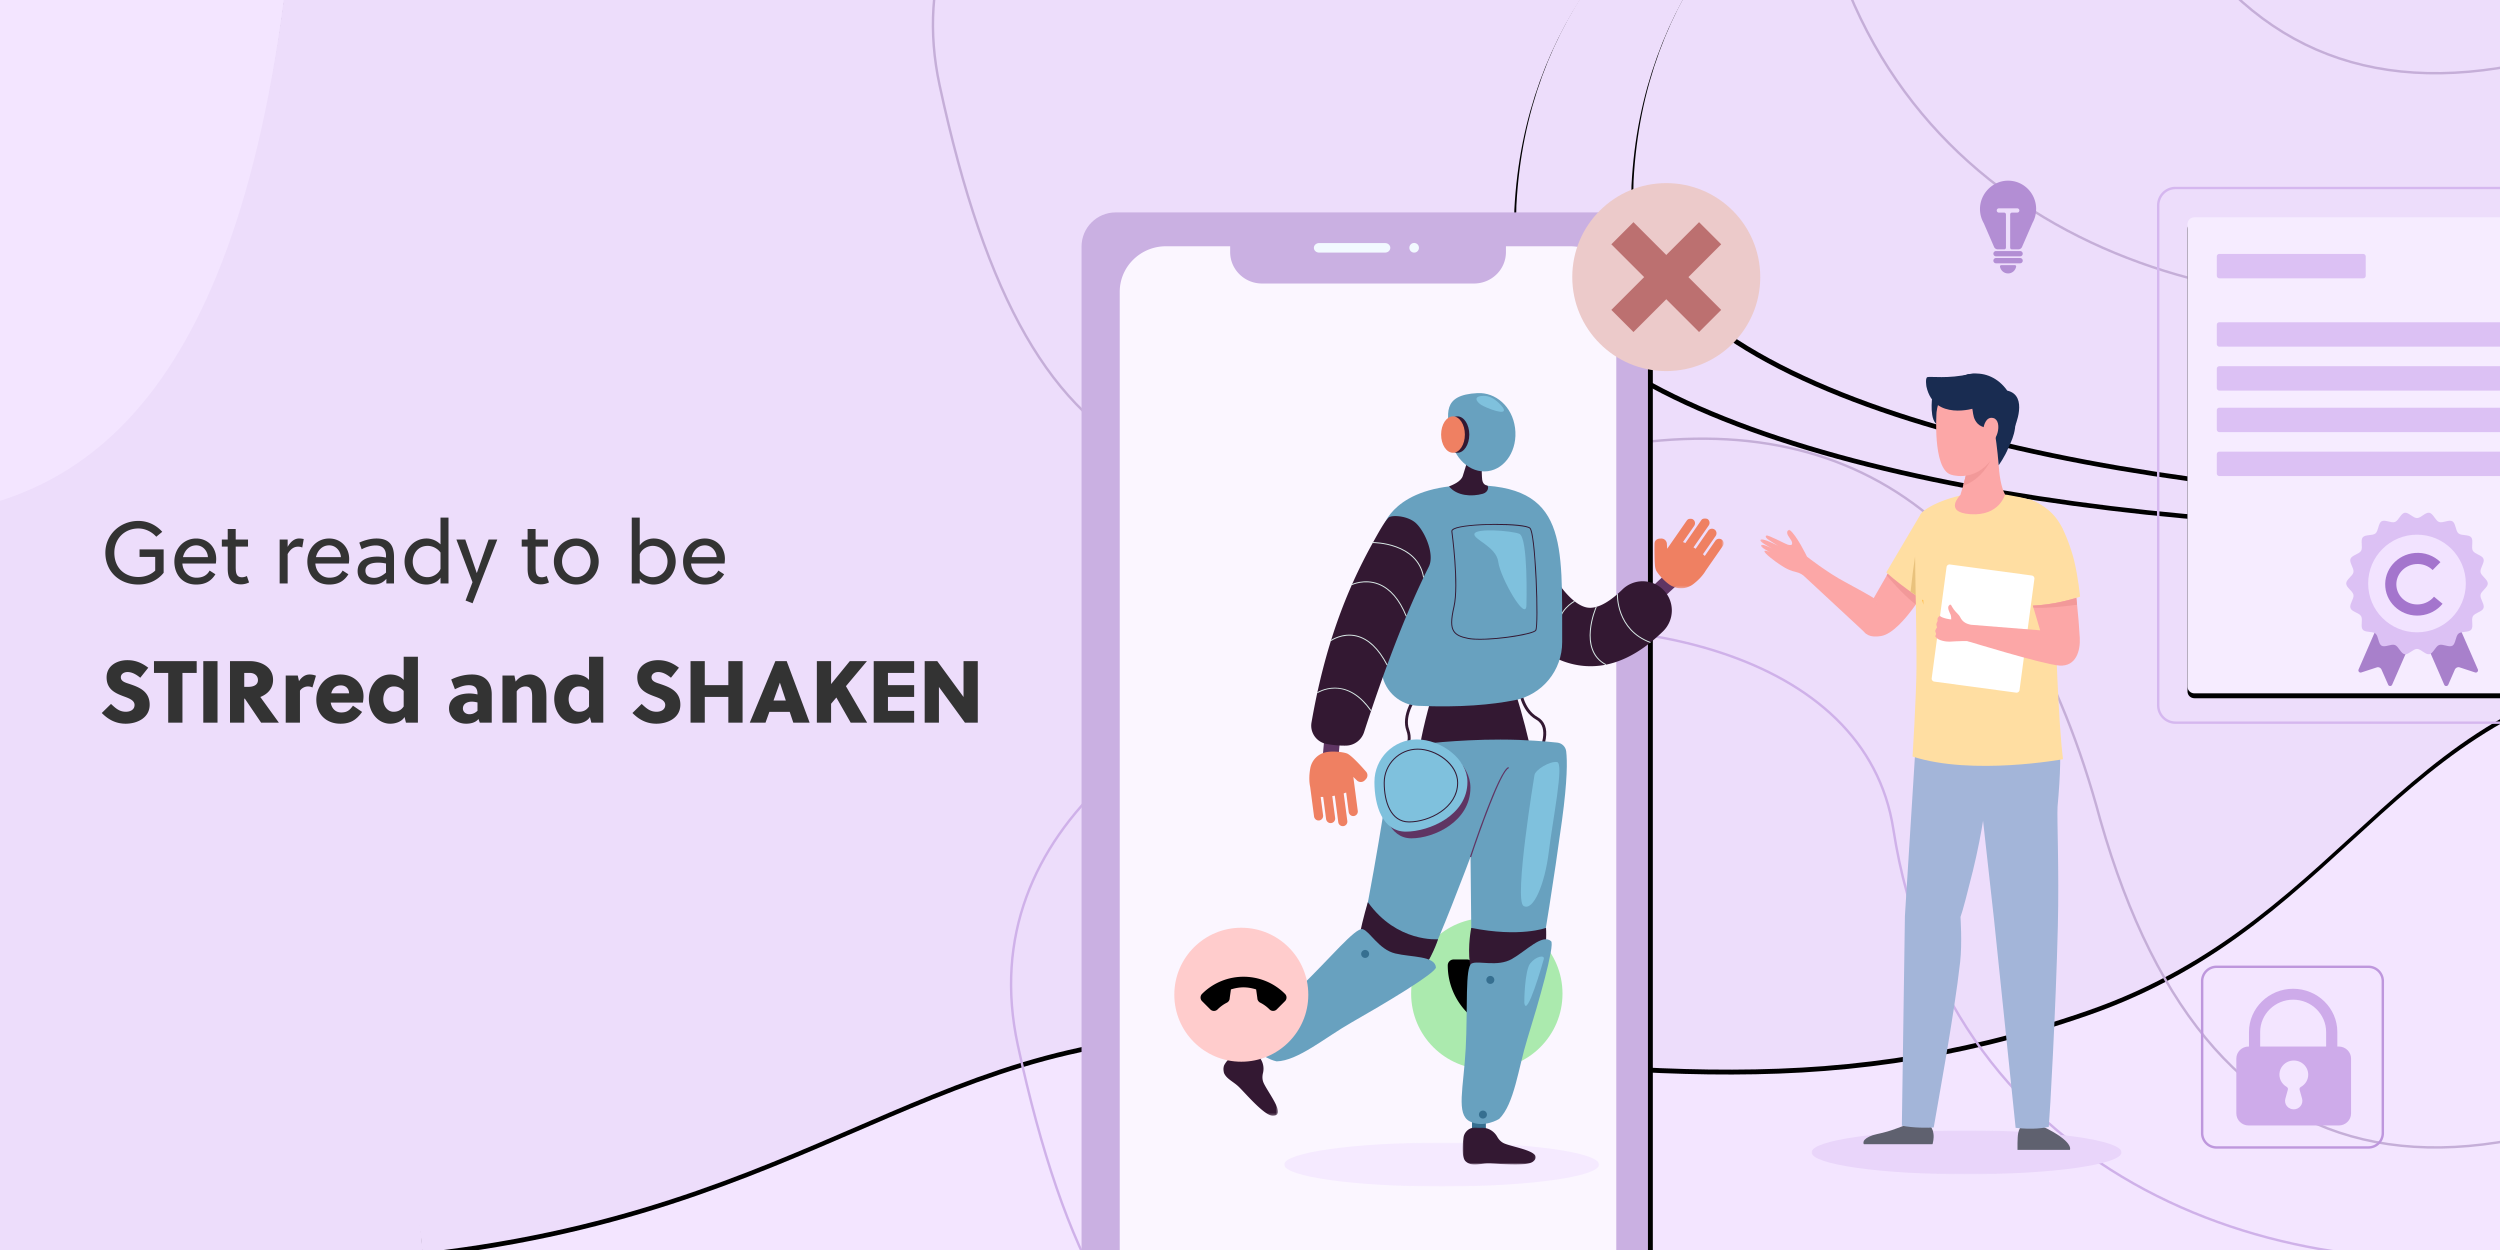 <svg xmlns="http://www.w3.org/2000/svg" xmlns:xlink="http://www.w3.org/1999/xlink" width="1024" height="512" xmlns:v="https://vecta.io/nano"><style><![CDATA[.B{fill:#331832}.C{fill:#000}.D{fill:#fff}.E{fill:#fca7a7}.F{fill:#68a1bf}.G{fill:#edddfb}.H{fill:#5f3563}.I{fill-rule:nonzero}.J{fill:#ef8062}.K{fill:#366f90}.L{fill:#f29999}.M{fill:#ffdea2}.N{fill:#192c51}]]></style><defs><path d="M976.962-36.179c33.922 396.124 272.656 162.939 245.299 298.628s-145.537 270.283-307.488 249.492-207.91-99.578-343.599-87.541-218.604 27.9-329.125-10.399S114.467 279.685-6.996 270.931-147.062 140.713-110.951 86-93.044-42.851-8.786-104.13 943.04-432.303 976.962-36.179z" id="A"/><filter x="-1.6%" y="-2.6%" width="103.3%" height="105.8%" id="B"><feOffset dy="2" in="SourceAlpha"/><feGaussianBlur stdDeviation="7"/><feColorMatrix values="0 0 0 0 0.807   0 0 0 0 0.687   0 0 0 0 0.928  0 0 0 0.584 0"/></filter><path d="M173 514c0 146-589 396-647 253s85-260 162-316 485-83 485 63z" id="C"/><filter x="-3.3%" y="-5.0%" width="106.7%" height="110.9%" id="D"><feOffset dy="2" in="SourceAlpha"/><feGaussianBlur stdDeviation="7"/><feColorMatrix values="0 0 0 0 0.807   0 0 0 0 0.687   0 0 0 0 0.928  0 0 0 0.39 0"/></filter><path d="M1305.96-20.204c0 146-589 396-647 253s85-260 162-316 485-83 485 63z" id="E"/><filter x="-3.3%" y="-5.0%" width="106.7%" height="110.9%" id="F"><feOffset dy="2" in="SourceAlpha"/><feGaussianBlur stdDeviation="7"/><feColorMatrix values="0 0 0 0 0.807   0 0 0 0 0.687   0 0 0 0 0.928  0 0 0 0.25 0"/></filter><path d="M1353.96-30.204c0 146-589 396-647 253s85-260 162-316 485-83 485 63z" id="G"/><path d="M14 0h204c7.732 0 14 6.268 14 14v433c0 7.732-6.268 14-14 14H14c-7.732 0-14-6.268-14-14V14C0 6.268 6.268 0 14 0z" id="H"/><filter x="-17.0%" y="-7.3%" width="135.8%" height="118.0%" id="I"><feMorphology radius="3" operator="dilate" in="SourceAlpha"/><feOffset dx="2" dy="8"/><feGaussianBlur stdDeviation="9.5"/><feColorMatrix values="0 0 0 0 0.737   0 0 0 0 0.762   0 0 0 0 0.77  0 0 0 0.479 0"/></filter><filter x="-47.6%" y="-47.6%" width="195.2%" height="195.2%" id="J"><feOffset dy="5" in="SourceAlpha"/><feGaussianBlur stdDeviation="5"/><feColorMatrix values="0 0 0 0 0.545   0 0 0 0 0.691   0 0 0 0 0.55  0 0 0 0.318 0" result="C"/><feMerge><feMergeNode in="C"/><feMergeNode in="SourceGraphic"/></feMerge></filter><filter id="K"><feColorMatrix in="SourceGraphic" values="0 0 0 0 0.298 0 0 0 0 0.64 0 0 0 0 0.31 0 0 0 1 0"/></filter><path id="L" d="M0 0h129v18H0z"/><path id="M" d="M0 0h28.455v28.689H0z"/><path id="N" d="M0 0h29.938v15.199H0z"/><path id="O" d="M0 0h22.45v27.74H0z"/><filter x="-53.8%" y="-53.8%" width="207.5%" height="207.5%" id="P"><feOffset dy="5" in="SourceAlpha"/><feGaussianBlur stdDeviation="5"/><feColorMatrix values="0 0 0 0 0.727   0 0 0 0 0.542   0 0 0 0 0.542  0 0 0 1 0" result="C"/><feMerge><feMergeNode in="C"/><feMergeNode in="SourceGraphic"/></feMerge></filter><filter id="Q"><feColorMatrix in="SourceGraphic" values="0 0 0 0 0.856 0 0 0 0 0.364 0 0 0 0 0.364 0 0 0 1 0"/></filter><path id="R" d="M0 0h127v18H0z"/><path id="S" d="M0 0h29.017v10.111H0z"/><path id="T" d="M0 0h47.858v42.718H0z"/><path d="M14.83 207c-1.563 0-2.83-1.248-2.83-2.788V14.784C12 13.248 13.267 12 14.83 12h140.345c1.563 0 2.826 1.248 2.826 2.784v189.428c0 1.54-1.263 2.788-2.826 2.788H14.83z" id="U"/><filter x="-14.0%" y="-9.5%" width="128.1%" height="121.0%" id="V"><feMorphology radius="1" operator="dilate" in="SourceAlpha"/><feOffset dy="2"/><feGaussianBlur stdDeviation="5.5"/><feColorMatrix values="0 0 0 0 0.745   0 0 0 0 0.592   0 0 0 0 0.867  0 0 0 1 0"/></filter><filter x="-15.6%" y="-15.6%" width="131.2%" height="131.2%" id="W"><feOffset dy="2" in="SourceAlpha"/><feGaussianBlur stdDeviation="2"/><feColorMatrix values="0 0 0 0 0.684   0 0 0 0 0.576   0 0 0 0 0.576  0 0 0 0.5 0" result="C"/><feMerge><feMergeNode in="C"/><feMergeNode in="SourceGraphic"/></feMerge></filter><path id="X" d="M683.412 577.681c-159.478 32.944-228.36 26.954-266.545-149.745s336.176-233.601 358.638-88.349 163.222 191.673 268.043 171.458 447.736 74.124 182.688 266.545c-176.699 128.281-288.009 112.059-333.93-48.667-32.944-122.791-102.575-173.205-208.894-151.242z"/><path id="Y" d="M56.971 228.613a1.63 1.63 0 0 1 2.308-.074c.657.618.69 1.652.074 2.31s-1.651.691-2.308.074-.69-1.652-.073-2.31"/></defs><g fill="none" fill-rule="evenodd"><path fill="#f3e5ff" d="M-.261 0h1047.469l8.531 514-1056-.369z"/><g transform="matrix(-1 0 0 1 1097.049 0)"><use filter="url(#B)" xlink:href="#A" class="C"/><use xlink:href="#A" class="G"/></g><use filter="url(#D)" xlink:href="#C" class="C"/><use xlink:href="#C" class="G"/><g transform="matrix(.906 .423 -.423 .906 122.569 -405.447)"><use filter="url(#F)" xlink:href="#E" class="C"/><use xlink:href="#E" class="G"/></g><g transform="matrix(.906 .423 -.423 .906 122.84 -426.67)"><use filter="url(#F)" xlink:href="#G" class="C"/><use xlink:href="#G" class="G"/></g><use xlink:href="#X" stroke="#cfb1e9" opacity=".597"/><use xlink:href="#X" x="-32" y="-393" stroke="#c5aed8" opacity=".654"/><g transform="translate(443 87)"><use filter="url(#I)" xlink:href="#H" class="C"/><use fill="#cab0e2" xlink:href="#H"/><path d="M219.029 230.566v198.032c0 5.156-2.12 9.823-5.549 13.199s-8.162 5.466-13.398 5.466h-82.746-82.748c-5.217 0-9.955-2.088-13.386-5.466s-5.559-8.043-5.559-13.199V230.566 32.532c0-5.158 2.126-9.823 5.559-13.201s8.169-5.464 13.386-5.464h13.142 13.142v1.189 1.189c0 3.55 1.458 6.771 3.819 9.102a13.08 13.08 0 0 0 9.224 3.78h43.422 43.418c3.62 0 6.889-1.447 9.253-3.78a12.74 12.74 0 0 0 3.826-9.102v-1.189-1.189h13.125 13.125c5.236 0 9.971 2.088 13.398 5.464s5.549 8.043 5.549 13.201v198.034z" fill="#fbf6ff"/><path d="M124.363 16.454h-13.545-13.547a2.18 2.18 0 0 1-1.483-.568c-.381-.352-.616-.836-.616-1.372s.235-1.021.616-1.373a2.18 2.18 0 0 1 1.483-.568h13.547 13.545c.581 0 1.104.217 1.485.568s.614.836.614 1.373-.235 1.02-.614 1.372-.904.568-1.485.568m13.833-1.939a1.95 1.95 0 1 1-3.911 0 1.956 1.956 0 1 1 3.911 0" fill="#f2f9ff"/><g filter="url(#J)" transform="matrix(-1 0 0 1 197 284)"><circle fill="#abeaae" cx="31" cy="31" r="31"/><g filter="url(#K)" class="C I"><g transform="matrix(-1 0 0 1 47 17)"><path d="M27.593 19.692c-1.837 0-3.64-.287-5.349-.852-.837-.286-1.867-.024-2.378.501l-3.373 2.546c-3.912-2.088-6.322-4.497-8.381-8.38l2.471-3.285c.642-.641.872-1.578.596-2.457a17.06 17.06 0 0 1-.855-5.358A2.41 2.41 0 0 0 7.917 0H2.407A2.41 2.41 0 0 0 0 2.407C0 17.622 12.378 30 27.593 30A2.41 2.41 0 0 0 30 27.593v-5.494a2.41 2.41 0 0 0-2.407-2.407z"/></g></g></g><g transform="translate(58 74)"><g transform="translate(25 307)"><mask id="Z" class="D"><use xlink:href="#L"/></mask><path d="M129 9c0 4.97-28.878 9-64.501 9S0 13.97 0 9s28.878-9 64.499-9S129 4.03 129 9" fill="#f5eaff" mask="url(#Z)"/></g><path d="M72.727 148.76l-.659-.996c.212-.142 5.185-3.553 2.994-9.524-1.031-2.808-.693-6.29.976-10.071 1.242-2.813 2.763-4.786 2.827-4.869l.943.733c-.059.076-5.868 7.679-3.625 13.794 2.521 6.869-3.394 10.892-3.454 10.932m57.651-1.635l-1.065-.539c.048-.095 4.724-9.548-1.073-12.81-6.575-3.699-7.299-12.532-7.326-12.906l1.19-.089c.006.086.71 8.571 6.721 11.953 2.842 1.599 3.998 4.628 3.343 8.759-.477 3.009-1.736 5.526-1.789 5.631" class="B"/><path d="M187.608 72.685h0a3.24 3.24 0 0 1-.187 4.556l-7.769 7.163a3.23 3.23 0 0 1-4.551-.188 3.24 3.24 0 0 1 .187-4.556l7.768-7.163a3.23 3.23 0 0 1 4.551.188" class="H"/><g transform="translate(176.545 51.277)"><mask id="a" class="D"><use xlink:href="#M"/></mask><path d="M.028 10.758s-.235 7.924.666 10.357c.422 1.137 3.139 4.493 5.862 6.258 2.92 1.893 6.714 1.728 9.469-.399 1.855-1.433 3.82-3.322 5.132-5.598l6.942-9.99c.508-.732.481-1.741-.13-2.389a1.87 1.87 0 0 0-2.898.206l-4.336 6.241a18.19 18.19 0 0 0-.756-.696l5.193-7.473c.509-.733.482-1.745-.13-2.394-.841-.892-2.242-.745-2.904.207l-5.149 7.411-.882-.566 6.25-8.995A1.88 1.88 0 0 0 21.89.333c-.844-.588-2.014-.377-2.602.468l-6.5 9.354-.993-.406 4.578-6.588c.509-.733.482-1.745-.13-2.394-.841-.891-2.242-.745-2.904.207L5.335 12.494l-.133-2.069a2.27 2.27 0 0 0-2.4-2.112l-.664.043a2.27 2.27 0 0 0-2.11 2.403" mask="url(#a)" class="J"/></g><path d="M150.516 111.883a31.86 31.86 0 0 1-6.795-.739c-23.65-5.147-35.386-35.518-39.804-46.951l-.32-.827a11.91 11.91 0 0 1-1.757-7.285c.464-5.646 4.67-10.15 10.23-10.955 1.539-.222 9.404-.886 13.123 7.948.281.667.593 1.474.988 2.496 1.672 4.327 4.784 12.38 9.374 19.712 4.5 7.188 9.201 11.63 13.237 12.509 4.894 1.065 10.702-3.387 14.714-7.309a11.93 11.93 0 0 1 16.879.2 11.96 11.96 0 0 1-.2 16.898c-9.73 9.512-19.682 14.303-29.669 14.303" class="B"/><path d="M137.626 95.579c-1.053-6.496 6.125-10.453 6.197-10.492l.189.35c-.07.038-7.001 3.863-5.993 10.077l-.393.064z" fill="#daebe8"/><path d="M89.415 110.397s-12.101 39.138-8.528 40.395 44.116-1.317 45.147-2.438-8.407-35.888-11.155-37.608-25.464-.349-25.464-.349" class="B"/><path d="M43.587 153.794h0c-1.765-.156-3.081-1.729-2.924-3.496l.616-6.968c.156-1.767 1.728-3.084 3.493-2.928s3.081 1.73 2.924 3.497l-.616 6.969c-.156 1.766-1.728 3.083-3.493 2.927" class="H"/><path d="M58.416 154.942s-5.153-6.02-7.455-7.212c-1.076-.557-5.342-1.209-8.543-.68-3.433.567-6.128 3.245-6.735 6.674-.409 2.31-.593 5.031-.033 7.599l1.581 12.065c.116.884.814 1.612 1.702 1.68 1.219.092 2.155-.958 2.005-2.105l-.987-7.538 1.027.006 1.183 9.026c.116.885.816 1.615 1.705 1.683 1.222.093 2.159-.96 2.009-2.109L44.7 165.08l1.033-.175 1.423 10.864c.134 1.021 1.077 1.746 2.096 1.612s1.744-1.078 1.61-2.098l-1.48-11.299 1.007-.369 1.042 7.956c.116.885.816 1.615 1.705 1.683 1.222.092 2.159-.96 2.009-2.109l-1.822-13.913 1.489 1.441c.893.865 2.331.84 3.195-.055l.462-.479a2.27 2.27 0 0 0-.055-3.199" class="J"/><path d="M65.601 54.746s4.251-16.866 35.614-17.037c39.985-.218 37.547 23.466 37.651 64.27.029 11.593-8.145 21.61-19.511 23.833-9.218 1.803-22.095 3.055-39.512 2.291-7.328-.322-13.457-5.687-14.76-12.914-2.819-15.626-6.168-42.9.518-60.443" class="F"/><path d="M50.329 144.409c3.386-.065 6.352-2.289 7.396-5.515 8.304-25.631 17.208-49.194 26.516-67.768 2.65-5.288-2.058-15.499-5.889-18.359-3.594-2.684-9.549-2.825-10.588-1.746-1.768 1.835-3.802 5.47-6.978 11.247-10.355 18.829-19.162 41.384-24.594 72.658-.716 4.121 2.042 8.032 6.151 8.788.725.133 1.515.259 2.378.373a37.42 37.42 0 0 0 5.609.322" class="B"/><g class="F"><path d="M136.884 143.181c1.897.203 3.401 1.686 3.63 3.583.457 3.781.531 11.767-1.732 28.339-3.325 24.346-7.333 49.049-9.421 60.89-.747 4.235-5.584 7.842-11.716 8.735l-3.295.48c-6.631.966-12.477-2.18-12.525-6.739l-.806-78.337-21.195-16.189s15.863-2.03 33.797-2.016c10.129.008 18.964.795 23.263 1.253"/><path d="M116.94 147.722s-22.75 63.372-32.48 84.064c-7.586 16.132-32.774 8.949-28.907-5.823 4.577-17.479 12.875-71.117 12.875-71.117.371-1.678 1.321-9.094 2.938-9.561 8.762-2.53 46.435-3.776 45.575 2.437"/></g><path d="M104.775 303.981h0c-1.563 0-2.841-1.28-2.841-2.844v-4.4a2.85 2.85 0 0 1 2.841-2.844 2.85 2.85 0 0 1 2.841 2.844v4.4c0 1.564-1.279 2.844-2.841 2.844" class="K"/><g transform="translate(98.095 300.801)"><mask id="b" class="D"><use xlink:href="#N"/></mask><path d="M7.423.087c2.79-.153 5.38 1.295 6.75 3.733.644 1.146 1.581 2.188 2.947 2.758 4.198 1.752 16.362 3.333 11.817 7.326-2.608 2.291-14.899.811-18.369.811s-6.728 1.514-9.307-.811C-.284 12.511-.146 8.102.299 4.375.621 1.686 3.044-.305 5.728.039a8.01 8.01 0 0 0 1.221.068l.475-.019" mask="url(#b)" class="B"/></g><path d="M101.625 219.058s-6.052 28.918 13.389 29.195 17.235-29.195 17.235-29.195-10.563 4.015-30.623 0" class="B"/><path d="M113.063 297.31s-6.313 3.936-12.044 1.01-2.515-13.658-1.658-29.971-.318-33.323 2.414-34.692 10.522 1.564 16.526-1.87 12.406-10.398 16.01-7.298c1.715 1.475-5.306 25.835-9.72 40.068-3.715 11.979-5.289 26.617-11.527 32.753" class="F"/><path d="M107.806 240.372c0-.903.731-1.634 1.633-1.634s1.633.732 1.633 1.634-.731 1.634-1.633 1.634-1.633-.732-1.633-1.634m-3.031 55.154c0-.903.731-1.634 1.633-1.634s1.633.732 1.633 1.634-.731 1.635-1.633 1.635-1.633-.732-1.633-1.635m-93.486-22.598h0c-1.139-1.07-1.197-2.879-.128-4.02l3.007-3.209a2.85 2.85 0 0 1 4.016-.128c1.139 1.07 1.197 2.879.128 4.02l-3.007 3.209a2.85 2.85 0 0 1-4.016.128" class="K"/><g transform="translate(0 268.256)"><mask id="c" class="D"><use xlink:href="#O"/></mask><path d="M13.944 2.925c2.139 1.8 3.039 4.63 2.371 7.346-.314 1.277-.341 2.679.265 4.03 1.864 4.153 9.655 13.637 3.611 13.436-3.468-.115-11.42-9.613-13.95-11.99S.299 12.242.007 8.78c-.174-2.074 2.939-5.194 5.811-7.608 2.072-1.741 5.201-1.533 6.923.555a7.97 7.97 0 0 0 .844.886l.36.312" mask="url(#c)" class="B"/></g><path d="M59.294 208.532s-8.208 25.893-2.452 30.765c20.769 17.579 31.185-15.585 31.185-15.585s-16.847 1.488-28.733-15.18" class="B"/><path d="M21.893 273.739s-7.294-1.453-9.475-7.513 7.5-11.684 19.274-22.994 22.542-24.52 25.47-23.648 6.605 8.348 13.331 9.955 16.154.913 16.664 5.643c.243 2.251-21.526 15.208-34.473 22.565-10.896 6.192-22.048 15.789-30.792 15.991" class="F"/><g class="K"><use xlink:href="#Y"/><use xlink:href="#Y" x="-39.904" y="38.149"/></g><path d="M64.766 161.62c0-9.815 7.468-17.771 16.682-17.771s19.842 7.956 19.842 17.771c0 13.899-14.961 20.762-24.173 20.762s-12.35-10.948-12.35-20.762" class="H"/><path d="M61.965 159.289c0-9.62 7.79-17.419 17.4-17.419s20.696 7.799 20.696 17.419c0 13.624-15.604 20.351-25.214 20.351s-12.882-10.731-12.882-20.351" fill="#7fc1dd"/><g class="B"><path d="M79.712 146.051c-7.461 0-13.531 6.077-13.531 13.546 0 7.668 2.618 15.861 9.964 15.861 8.052 0 19.701-5.648 19.701-15.861 0-7.504-8.826-13.546-16.134-13.546m-3.567 29.822c-7.652 0-10.379-8.408-10.379-16.277 0-7.698 6.257-13.961 13.946-13.961 3.764 0 7.93 1.523 11.145 4.074 3.485 2.765 5.404 6.276 5.404 9.888 0 10.48-11.894 16.277-20.116 16.277M92.536 38.233c3.157 3.893 9.205 4.327 13.87 3.002 2.362-.671 2.455-3.177 1.719-3.342-1.805-.404-2.054-1.977-2.12-3.611l-.087-2.141-.01-.267-.112-2.792-.2-4.815-.517-12.667-3.945 12.734-.67 2.166-2.302 7.443c-.742 2.402-4.381 3.765-5.625 4.289"/><path d="M99.988 28.405s1.898 3.146 5.929 3.735l-.01-.266-.112-2.792-5.807-.677"/></g><path d="M119.565 14.265C118.406 5.433 111.591-.334 104.22.015 89.282.721 91.912 8.916 93.07 17.747s8.028 15.212 15.344 14.25 12.309-8.9 11.15-17.732" class="F"/><path d="M100.822 17c0 4.117-2.179 7.456-4.867 7.456S91.089 21.118 91.089 17s2.179-7.456 4.867-7.456 4.867 3.338 4.867 7.456" class="B"/><path d="M99.015 17c0 4.117-2.179 7.456-4.867 7.456S89.282 21.118 89.282 17s2.179-7.456 4.867-7.456 4.867 3.338 4.867 7.456" class="J"/><path d="M101.571 190.099l-.49-.162c.481-1.457 11.806-35.705 15.807-36.761l.131.499c-3.098.818-12.202 26.57-15.449 36.424" class="H"/><path d="M93.876 56.623c.04.295 2.965 21.82.875 30.895-1.235 5.36-1.261 8.146-.094 9.938.912 1.401 2.637 2.254 5.767 2.852 7.173 1.37 26.356-1.606 27.457-3.231.553-.817.61-10.064.126-20.615-.54-11.779-1.506-20.008-2.459-20.962-.889-.89-6.914-1.516-14.296-1.515-7.863.013-14.368.718-16.573 1.795-.39.19-.846.491-.803.843m11.306 44.421c-1.908 0-3.58-.105-4.832-.344-3.247-.621-5.049-1.526-6.026-3.026-1.234-1.894-1.223-4.766.039-10.245 2.077-9.02-.852-30.536-.882-30.753v-.003c-.058-.47.287-.891 1.024-1.251 4.753-2.322 29.051-2.48 31.324-.204 1.558 1.56 2.365 16.641 2.575 21.226.428 9.34.506 19.824-.194 20.857-1.094 1.614-14.442 3.743-23.029 3.743" class="B"/><path d="M124.229 86.784s.796-27.882-2.984-29.176-17.506-2.29-18.302 0 8.952 5.178 9.748 11.551 11.474 25.191 11.538 17.625m3.289 69.705s-8.462 51.183-4.483 53.573 8.754-8.962 10.345-22.106 6.366-36.408 3.382-36.825-8.886 3.144-9.243 5.358m-4.152 93.338c-.077-.542.132-13.222 2.387-16.17s6.101-3.745 5.57-1.753-7.029 24.43-7.957 17.924M114.713 6.116s-3.427-5.056-7.996-4.969-2.912 2.417-1.111 3.625 11.241 5.018 9.108 1.344" fill="#7fc1dd"/><path d="M81.904 75.535c-2.384-14.134-20.366-14.1-20.546-14.103l-.004-.398c.18.001 18.501-.034 20.942 14.435l-.392.066zm-14.892 35.973c-3.47-6.686-7.661-10.661-12.457-11.816-5.676-1.366-10.216 1.812-10.261 1.844l-.231-.324c.046-.033 4.735-3.315 10.585-1.907 4.913 1.182 9.191 5.227 12.716 12.019l-.353.184zm-6.629 18.707c-4.217-6.043-9.299-9.238-14.714-9.19-4.091.023-6.966 1.875-6.994 1.894l-.218-.333c.117-.077 11.841-7.522 22.253 7.401l-.326.228zM174.97 102.34c-14.217-5.201-13.683-19.861-13.676-20.008l.398.019c-.007.144-.523 14.516 13.415 19.615l-.137.374zm-18.267 9.084c-11.826-6.221-4.131-23.748-4.052-23.924l.363.163c-.077.173-7.621 17.361 3.874 23.408l-.185.352zM74.825 91.489c-2.776-6.861-6.58-11.261-11.307-13.08-5.631-2.167-10.615.198-10.664.222l-.174-.359c.051-.025 5.189-2.464 10.98-.235 4.834 1.86 8.715 6.336 11.534 13.303l-.369.149z" fill="#daebe8"/></g><g filter="url(#P)" transform="matrix(-1 0 0 1 92.88 288)"><circle fill="#fcc" cx="27.44" cy="27.44" r="27.44"/><g filter="url(#Q)" class="C I"><g transform="matrix(-.707 .707 -.707 -.707 45.006 28.585)"><path d="M24.036 17.154c-1.6 0-3.171-.25-4.66-.742-.729-.249-1.626-.021-2.071.437l-2.938 2.218c-3.408-1.819-5.507-3.917-7.301-7.3l2.153-2.862c.559-.559.76-1.375.52-2.14a14.86 14.86 0 0 1-.745-4.667A2.1 2.1 0 0 0 6.896 0H2.097A2.1 2.1 0 0 0 0 2.097c0 13.254 10.783 24.036 24.036 24.036a2.1 2.1 0 0 0 2.097-2.097V19.25a2.1 2.1 0 0 0-2.097-2.097z"/></g></g></g></g><use xlink:href="#X" x="-32" y="-833" stroke="#c5aed8" opacity=".603"/><path d="M957 197a1 1 0 1 1 0 2 1 1 0 1 1 0-2zm15 0a1 1 0 1 1 0 2 1 1 0 1 1 0-2zm16 0a1 1 0 1 1 0 2 1 1 0 1 1 0-2zm15 0a1 1 0 1 1 0 2 1 1 0 1 1 0-2zm18 0a1 1 0 1 1 0 2 1 1 0 1 1 0-2zm15 0a1 1 0 1 1 0 2 1 1 0 1 1 0-2zm16 0a1 1 0 1 1 0 2 1 1 0 1 1 0-2zm-103-12a1 1 0 1 1 0 2 1 1 0 1 1 0-2zm16 0a1 1 0 1 1 0 2 1 1 0 1 1 0-2zm15 0a1 1 0 1 1 0 2 1 1 0 1 1 0-2zm17 0a1 1 0 1 1 0 2 1 1 0 1 1 0-2zm16 0a1 1 0 1 1 0 2 1 1 0 1 1 0-2zm16 0a1 1 0 1 1 0 2 1 1 0 1 1 0-2zm15 0a1 1 0 1 1 0 2 1 1 0 1 1 0-2zm-87-14a1 1 0 1 1 0 2 1 1 0 1 1 0-2zm15 0a1 1 0 1 1 0 2 1 1 0 1 1 0-2zm16 0a1 1 0 1 1 0 2 1 1 0 1 1 0-2zm15 0a1 1 0 1 1 0 2 1 1 0 1 1 0-2zm18 0a1 1 0 1 1 0 2 1 1 0 1 1 0-2zm15 0a1 1 0 1 1 0 2 1 1 0 1 1 0-2zm16 0a1 1 0 1 1 0 2 1 1 0 1 1 0-2zm-103-12a1 1 0 1 1 0 2 1 1 0 1 1 0-2zm16 0a1 1 0 1 1 0 2 1 1 0 1 1 0-2zm15 0a1 1 0 1 1 0 2 1 1 0 1 1 0-2zm17 0a1 1 0 1 1 0 2 1 1 0 1 1 0-2zm16 0a1 1 0 1 1 0 2 1 1 0 1 1 0-2zm16 0a1 1 0 1 1 0 2 1 1 0 1 1 0-2zm15 0a1 1 0 1 1 0 2 1 1 0 1 1 0-2zm-56-13a1 1 0 1 1 0 2 1 1 0 1 1 0-2zm15 0a1 1 0 1 1 0 2 1 1 0 1 1 0-2zm18 0a1 1 0 1 1 0 2 1 1 0 1 1 0-2zm-64 0a1 1 0 1 1 0 2 1 1 0 1 1 0-2zm15 0a1 1 0 1 1 0 2 1 1 0 1 1 0-2zm64 0a1 1 0 1 1 0 2 1 1 0 1 1 0-2zm16 0a1 1 0 1 1 0 2 1 1 0 1 1 0-2zm-8-13a1 1 0 1 1 0 2 1 1 0 1 1 0-2zm-95 0a1 1 0 1 1 0 2 1 1 0 1 1 0-2zm31 0a1 1 0 1 1 0 2 1 1 0 1 1 0-2zm33 0a1 1 0 1 1 0 2 1 1 0 1 1 0-2zm-48 0a1 1 0 1 1 0 2 1 1 0 1 1 0-2zm64 0a1 1 0 1 1 0 2 1 1 0 1 1 0-2zm-32 0a1 1 0 1 1 0 2 1 1 0 1 1 0-2zm-40-14a1 1 0 1 1 0 2 1 1 0 1 1 0-2zm15 0a1 1 0 1 1 0 2 1 1 0 1 1 0-2zm16 0a1 1 0 1 1 0 2 1 1 0 1 1 0-2zm15 0a1 1 0 1 1 0 2 1 1 0 1 1 0-2zm18 0a1 1 0 1 1 0 2 1 1 0 1 1 0-2zm15 0a1 1 0 1 1 0 2 1 1 0 1 1 0-2zm16 0a1 1 0 1 1 0 2 1 1 0 1 1 0-2zm-103-12a1 1 0 1 1 0 2 1 1 0 1 1 0-2zm16 0a1 1 0 1 1 0 2 1 1 0 1 1 0-2zm15 0a1 1 0 1 1 0 2 1 1 0 1 1 0-2zm17 0a1 1 0 1 1 0 2 1 1 0 1 1 0-2zm16 0a1 1 0 1 1 0 2 1 1 0 1 1 0-2zm16 0a1 1 0 1 1 0 2 1 1 0 1 1 0-2zm15 0a1 1 0 1 1 0 2 1 1 0 1 1 0-2z" fill="#9551d1"/><path d="M56.696 239.432c4.14 0 7.92-1.764 10.332-4.824v-9.576h-9.864v3.096h6.408v5.58c-1.764 1.692-4.212 2.628-6.876 2.628-5.76 0-9.864-3.816-9.864-9.936 0-5.76 4.176-9.936 9.864-9.936 2.88 0 5.544 1.404 7.308 3.384l2.448-2.016c-2.412-2.736-5.868-4.464-9.756-4.464-7.452 0-13.536 5.58-13.536 13.032 0 7.812 5.832 13.032 13.536 13.032zm23.652 0c3.636 0 6.084-1.332 7.884-4.212l-2.376-1.512c-1.08 2.052-2.988 2.916-5.364 2.916-3.456 0-5.58-2.7-5.796-5.796h13.716a14.16 14.16 0 0 0 .144-1.872c0-4.824-3.456-8.388-8.208-8.388-5.004 0-8.928 4.068-8.928 9.432 0 5.256 3.204 9.432 8.928 9.432zm4.824-11.232H74.948c.648-2.7 2.52-4.824 5.436-4.824 2.7 0 4.644 2.268 4.788 4.824zm13.5 11.16c1.188 0 2.448-.324 3.348-.792l-.9-2.628c-.576.288-1.296.504-2.016.504-1.8 0-2.412-1.116-2.52-3.024-.029-.432-.035-.772-.036-1.13v-8.41h5.04V221h-5.04v-4.32h-3.276V221H90.86v2.88h2.412v8.928c0 1.404.144 2.736.576 3.744.756 1.692 2.304 2.808 4.824 2.808zm19.152-.36v-12.06c1.116-1.944 2.448-3.024 4.284-3.024.684 0 1.152.108 1.692.36l.612-3.492c-.684-.144-1.188-.216-1.944-.216-1.944 0-3.564 1.476-4.644 3.42V221h-3.276v18h3.276zm16.992.432c3.636 0 6.084-1.332 7.884-4.212l-2.376-1.512c-1.08 2.052-2.988 2.916-5.364 2.916-3.456 0-5.58-2.7-5.796-5.796h13.716a14.16 14.16 0 0 0 .144-1.872c0-4.824-3.456-8.388-8.208-8.388-5.004 0-8.928 4.068-8.928 9.432 0 5.256 3.204 9.432 8.928 9.432zm4.824-11.232h-10.224c.648-2.7 2.52-4.824 5.436-4.824 2.7 0 4.644 2.268 4.788 4.824zm13.212 11.232c2.304 0 3.924-.684 5.4-2.34V239h3.132v-10.944c0-4.644-1.908-7.488-7.128-7.488-2.484 0-5.22.792-7.092 1.692l.972 2.736c1.44-.792 3.636-1.584 5.724-1.584 2.952 0 4.248 1.584 4.248 4.32v.648c-1.548-.324-2.7-.396-3.6-.396-3.96 0-8.028 1.404-8.028 5.976 0 3.852 3.06 5.472 6.372 5.472zm.396-2.736c-1.908 0-3.564-.792-3.564-2.988 0-2.7 2.952-3.24 5.184-3.24.9 0 1.908.072 3.24.36v3.708c-1.44 1.224-3.024 2.16-4.86 2.16zm21.456 2.736c2.16 0 4.428-.936 5.724-2.844V239h3.276v-27h-3.276v10.98c-1.44-1.476-3.564-2.412-5.652-2.412-5.508 0-9.072 4.644-9.072 9.432 0 5.256 3.816 9.432 9 9.432zm.432-3.024c-3.744 0-6.084-3.024-6.084-6.336 0-3.132 1.98-6.48 6.156-6.48 1.836 0 3.96.972 5.22 2.736v6.696c-.936 2.196-3.348 3.384-5.292 3.384zm18.432 10.692l10.116-26.1h-3.564l-4.788 13.644h-.072L190.58 221h-3.636l6.588 17.46-2.844 7.524 2.88 1.116zm27.936-7.74c1.188 0 2.448-.324 3.348-.792l-.9-2.628c-.576.288-1.296.504-2.016.504-1.8 0-2.412-1.116-2.52-3.024-.029-.432-.035-.772-.036-1.13v-8.41h5.04V221h-5.04v-4.32h-3.276V221h-2.412v2.88h2.412v8.928c0 1.404.144 2.736.576 3.744.756 1.692 2.304 2.808 4.824 2.808zm14.544.072c5.256 0 9.18-4.176 9.18-9.432s-3.924-9.432-9.18-9.432-9.18 4.176-9.18 9.432 3.924 9.432 9.18 9.432zm0-3.024c-3.384 0-5.832-2.916-5.832-6.408s2.448-6.408 5.832-6.408 5.832 2.916 5.832 6.408-2.448 6.408-5.832 6.408zm31.644 3.024c5.508 0 9.072-4.644 9.072-9.396 0-5.292-3.816-9.468-9-9.468-2.16 0-4.428.972-5.724 2.844V212h-3.276v27h3.276v-1.944c1.44 1.476 3.528 2.376 5.652 2.376zm-.432-3.024c-1.872 0-3.996-.972-5.22-2.736v-6.66c.9-2.232 3.348-3.42 5.292-3.42 3.744 0 6.084 3.024 6.084 6.372 0 3.096-1.98 6.444-6.156 6.444zm21.456 3.024c3.636 0 6.084-1.332 7.884-4.212l-2.376-1.512c-1.08 2.052-2.988 2.916-5.364 2.916-3.456 0-5.58-2.7-5.796-5.796h13.716a14.16 14.16 0 0 0 .144-1.872c0-4.824-3.456-8.388-8.208-8.388-5.004 0-8.928 4.068-8.928 9.432 0 5.256 3.204 9.432 8.928 9.432zm4.824-11.232h-10.224c.648-2.7 2.52-4.824 5.436-4.824 2.7 0 4.644 2.268 4.788 4.824zM51.512 296.432c4.608 0 9.792-2.376 9.792-7.776 0-5.508-4.356-7.164-7.92-8.388-1.62-.576-3.888-1.008-3.888-2.844 0-1.44 1.404-2.16 2.736-2.16 1.944 0 3.744 1.116 5.22 2.34l3.276-4.104c-2.664-2.016-5.256-3.096-8.568-3.096-4.212 0-8.496 2.268-8.496 7.056 0 4.86 3.492 6.444 6.84 7.704 2.268.828 4.608 1.62 4.608 3.6 0 1.944-1.764 2.772-3.528 2.772-2.7 0-4.176-1.404-6.12-3.204l-3.78 3.708c2.772 2.808 5.868 4.392 9.828 4.392zm23.22-.432v-20.376h5.832V270.8H63.068v4.824H68.9V296h5.832zm14.364 0v-25.2h-5.832V296h5.832zm10.944 0v-9.828h.252l6.66 9.828h7.272l-7.596-10.512c2.736-1.08 5.22-3.24 5.22-7.02 0-5.544-5.292-7.668-9.432-7.668h-8.208V296h5.832zm1.548-14.652h-1.548v-5.724h2.232c2.016 0 3.384 1.188 3.384 2.952 0 1.944-1.728 2.772-4.068 2.772zM122.864 296v-13.068c.648-1.044 1.98-1.764 3.276-1.764.648 0 1.296.144 1.836.432l1.44-4.824c-.684-.288-1.62-.504-2.592-.504-1.836 0-3.276 1.08-4.356 2.736l-.504-2.304h-4.932V296h5.832zm16.524.432c4.212 0 6.588-1.584 8.928-4.824l-3.744-2.556c-1.26 1.728-2.304 2.772-4.788 2.772-2.376 0-3.924-1.62-4.32-4.032h13.176c.144-.9.252-1.836.252-2.628 0-5.148-4.032-8.892-9.468-8.892-5.616 0-9.864 4.5-9.864 10.368s4.104 9.792 9.828 9.792zm3.6-12.456h-7.308c.504-1.908 1.656-3.24 3.924-3.24 1.836 0 3.276 1.08 3.384 3.24zm16.848 12.456c1.872 0 4.536-.612 5.868-2.736l.576 2.304h4.896v-27h-5.832v9.504c-1.44-1.692-3.78-2.232-5.472-2.232-5.004 0-8.784 4.464-8.784 10.008 0 5.58 3.78 10.152 8.748 10.152zm1.368-4.896c-2.628 0-4.212-2.52-4.212-5.112 0-2.484 1.368-5.256 4.284-5.256 1.476 0 2.772.396 4.068 1.836v6.372c-1.188 1.728-2.664 2.16-4.14 2.16zm29.7 4.896c1.908 0 3.924-.468 5.076-1.944l.54 1.512h4.896v-11.556c0-5.04-2.772-8.172-8.064-8.172-2.952 0-5.904.756-8.532 2.052l1.512 3.996c1.728-.864 3.564-1.656 5.724-1.656 2.664 0 3.528 1.404 3.528 3.636v.144c-1.08-.252-2.232-.396-3.312-.396-3.924 0-8.352 1.476-8.352 6.156 0 3.924 3.384 6.228 6.984 6.228zm1.332-3.888c-1.368 0-2.628-.9-2.628-2.34 0-2.052 1.908-2.808 3.672-2.808.756 0 1.476.144 2.304.324v3.42c-.972.9-1.98 1.404-3.348 1.404zM211.64 296v-12.816c.792-1.332 2.34-2.016 3.6-2.016.972 0 1.872.36 2.304 1.332s.432 2.448.432 3.708V296h5.832v-10.008c0-2.7-.144-5.148-1.728-7.164-1.26-1.548-3.096-2.556-4.968-2.556-1.98 0-4.284.756-5.904 2.916l-.504-2.484h-4.896V296h5.832zm24.12.432c1.872 0 4.536-.612 5.868-2.736l.576 2.304h4.896v-27h-5.832v9.504c-1.44-1.692-3.78-2.232-5.472-2.232-5.004 0-8.784 4.464-8.784 10.008 0 5.58 3.78 10.152 8.748 10.152zm1.368-4.896c-2.628 0-4.212-2.52-4.212-5.112 0-2.484 1.368-5.256 4.284-5.256 1.476 0 2.772.396 4.068 1.836v6.372c-1.188 1.728-2.664 2.16-4.14 2.16zm31.752 4.896c4.608 0 9.792-2.376 9.792-7.776 0-5.508-4.356-7.164-7.92-8.388-1.62-.576-3.888-1.008-3.888-2.844 0-1.44 1.404-2.16 2.736-2.16 1.944 0 3.744 1.116 5.22 2.34l3.276-4.104c-2.664-2.016-5.256-3.096-8.568-3.096-4.212 0-8.496 2.268-8.496 7.056 0 4.86 3.492 6.444 6.84 7.704 2.268.828 4.608 1.62 4.608 3.6 0 1.944-1.764 2.772-3.528 2.772-2.7 0-4.176-1.404-6.12-3.204l-3.78 3.708c2.772 2.808 5.868 4.392 9.828 4.392zm19.8-.432v-10.548h9.648V296h5.832v-25.2h-5.832v9.828h-9.648V270.8h-5.832V296h5.832zm24.876 0l1.584-4.428h8.316l1.476 4.428h6.696l-9.396-25.2h-4.644L307.112 296h6.444zm8.316-9.072h-5.04l2.592-7.272h.036l2.412 7.272zm18.54 9.072v-7.74l2.16-2.556L348.44 296h6.732l-8.676-14.94 8.604-10.26h-7.02l-7.668 9.396V270.8h-5.832V296h5.832zm34.02 0v-4.824h-10.728v-5.724h10.728v-4.824h-10.728v-5.004h10.728V270.8h-16.56V296h16.56zm10.152 0v-14.616L395.24 296h5.256v-25.2h-5.832v14.688L383.9 270.8h-5.148V296h5.832z" fill="#333" class="I"/><g transform="matrix(-1 0 0 1 869 153)"><g transform="translate(0 310)"><mask id="d" class="D"><use xlink:href="#R"/></mask><path d="M127 9c0 4.97-28.43 9-63.501 9S0 13.97 0 9s28.43-9 63.499-9S127 4.03 127 9" fill="#e9d5fa" mask="url(#d)"/></g><g transform="translate(17)"><path d="M15.453 308.348s6.398.795 8.751 0c0 0 .811 1.127 1.152 2.818.375 1.862.274 6.833.274 6.833H4.164s-1.896-3.356 11.29-9.651" fill="#5f616f"/><g transform="translate(59.849 307.889)"><mask id="e" class="D"><use xlink:href="#S"/></mask><path d="M28.71 7.78H.667C.569 7.719.53 7.64.53 7.579c0-.428-.805-2.081-.43-4.027S1.502.175 1.502.175C3.167.711 11.752 0 11.752 0l3.453 1.281c2.737 1.027 4.95 1.673 8.095 2.343 5.251 1.119 6.36 3.557 5.41 4.156" fill="#5f616f" mask="url(#e)"/></g><path d="M72.998 308.078c-4.541.954-11.145.936-13.049.715-1.091-6.61-8.448-46.239-10.826-67.768-.873-7.807-.139-18.422-.139-18.422-.954-2.549-2.915-10.217-4.958-18.442l-.02-.02c-2.201-8.962-3.675-17.178-4.264-20.956l-4.464 40.135c-.079.597-6.58 63.17-8.882 85.635-7.123.872-11.847-.01-13.572-.388-.476-4.999-2.909-48.402-3.72-82.139-.557-23.282.416-44.213.119-49.033-2.322-25.492-1.668-43.536 8.805-48.794 0 0 23.042 6.572 34.566 7.23 9.083.498 13.644-1.474 13.644-1.474l5.507 87.835 1.253 85.888" fill="#a3b5d9"/><path d="M81.447 107.508c-4.541-.817-9.856-6.811-14.177-12.904-1.588-2.213-3.036-4.443-4.266-6.435-2.479-4.003-4.065-7.03-4.065-7.03l13.009-11.093 5.612 9.779 1.626 2.848v.02l10.292 17.944s1.509 8.584-8.032 6.871" class="E"/><path d="M79.187 82.673v.02s-6.229 7.688-11.919 11.91l-4.264-6.433.476-2.551s8.666-5.654 8.982-5.654 3.79-.697 4.405-.438l.694.297 1.626 2.85z" class="L"/><g transform="translate(83.142 63.961)"><mask id="f" class="D"><use xlink:href="#T"/></mask><path d="M47.504 6.477c.157.769-2.671 2.243-3.905 2.838.861-.392 2.39-1.02 2.532-.534.264.83-4.571 4.348-5.725 5.1-1.172.737-3.47 2.613-7.024 3.404-2.029.448-3.191 1.406-3.8 2.031L4.379 42.718C3.566 38.171.873 33.423 0 28.86c2.483-1.663 10.122-5.839 13.136-7.441 7.417-3.937 15.583-10.38 15.583-10.38S32.999 2.085 35.934 0c0 0 1.031.173.888 1.428-.123 1.237-1.92 2.76-2.013 3.933-.093 1.161.702 1.004 1.67.801.97-.221 8.135-4.125 8.837-3.764.72.362-.03 1.099-.529 1.506-.468.362-3.778 2.416-4.278 2.728.656-.345 6.872-3.605 7.338-2.352.234.627-3.121 2.509-4.948 3.467 1.622-.817 4.432-2.087 4.605-1.271" mask="url(#f)" class="E"/></g><path d="M79.385 81.458c-3.845 3.445-7.853 6.433-10.907 8.564l-3.907 2.609-.337 2.031.04-1.852.377-18.841.357-16.849 14.378 24.337z" class="M"/><path d="M69.434 89.348l-4.863 3.282 2.995-17.904c.526 3.226 1.259 9.046 1.868 14.622" fill="#e9c27d"/><g class="M"><path d="M61.752 129.291c.331 3.491 1.789 5.955.496 7.678-1.398 1.874-11.994 3.159-19.413 3.159-8.351 0-26.108-.832-30.381-3.31-.405-.227-1.398-1.042-1.398-1.828 0-1.117 1.023-2.404 1.023-5.244 0-4.368-1.37-23.575-1.822-31.041l-.345-4.82-2.649-30.376c1.295-2.237 2.723-4.065 4.125-5.563 4.182-4.487 8.216-5.999 8.817-6.196.046-.014.075-.03.075-.03 6.199-1.693 13.168-2.734 17.471-2.872 12.369-.376 24.333 5.108 27.252 8.283 2.917 3.159-3.566 68.654-3.25 72.16"/><path d="M10.161 102.2s-1.18 40.583-3.171 55.769c0 0 37.13 6.843 61.631-1.089 0 0-1.521-24.194-1.61-36.181-.109-14.602.637-41.127.565-48.424"/></g><path d="M60.565 9.657s1.408 10.213-2.542 11.442-3.48-4.061-3.48-4.061l-.016-2.298" class="N"/><path d="M30.733 49.545s2.292 8.934 14.278 8.066c11.167-.809 4.016-7.865 4.016-7.865l-1.138-3.794-1.755-6.759-4.055-3.428-8.597-7.265s.684 14.796-2.749 21.045" class="E"/><path d="M36.76 35.771s3.449 7.648 11.129 10.181l-1.757-6.759-4.053-3.428-5.319.006z" class="L"/><path d="M58.791 15.826s1.644 22.862-5.713 25.534c0 0-8.458 3.169-15.532-4.621-2.039-2.245-3.532-4.923-4.565-7.777-1.68-4.636-4.258-9.683-2.622-15.19 2.33-7.843 26.302-16.257 28.432 2.053" class="E"/><g class="N"><path d="M56.997 9.509s-5.799-.518-10.189 1.516-1.473 5.961-4.89 9.538-15.044 1.528-15.044 1.528S20.94 9.017 29.836 6.994c7.439-10.561 21.61-8.709 27.161 2.515"/><path d="M39.53 18.154s-3.558.558-4.581 6.066-1.61 13.336-1.61 13.336-2.562-3.511-3.99-7.178c-.793-2.039-4.573-7.962-1.973-16.112C30.037 5.932 39.827-1.901 46.326.501c6.312 2.332-6.796 17.654-6.796 17.654"/></g><path d="M39.497 21.956s-.744-4.539-3.946-3.726c-4.222 1.073-1.372 11.944 2.967 9.701" class="E"/><path d="M43.109 14.173s16.678 5.389 19.811-8.779c0 0 .615-3.543-.373-3.921S53.72 2.249 45.308.212" class="N"/><path d="M64.572 92.631l-.337 2.031.04-1.852.297-.179" fill="#ffa401"/><path d="M20.204 51.751s-6.366 1.98-10.703 7.873c-4.226 5.738-6.965 16.548-6.965 16.548C.746 83.473 0 91.38 0 91.38s4.69 1.84 9.686 2.703c4.169.695 9.023 2.012 12.365.592 0 0 2.08-14.951 2.08-21.933l-3.927-20.989z" class="M"/><path d="M59.718 126.185l-33.537 4.521a1.23 1.23 0 0 1-1.382-1.062l-6.084-45.518c-.091-.677.383-1.301 1.055-1.39l33.538-4.521c.672-.09 1.291.384 1.382 1.062l6.082 45.52c.091.675-.381 1.297-1.055 1.388" class="D"/><g class="E"><path d="M44.622 102.908s2.3-.257 3.645-1.828c.746-.868.825-1.51 1.392-2.129s2.152-2.179 2.689-3.27.843-1.398 1.479-.504-.498 2.962-.777 3.559-.27 1.818-.26 1.964 4.085-.562 4.629-1.472c0 0 .769.524.936 1.018s-.085.918.018 1.151.353.667.464 1.081-.184 1.097-.252 1.498c.184.313.414.5.662 1.151s-.355 1.267-.276 1.639.494.689.252 1.046c-1.202 1.775-4.809 2.059-5.868 2.008-2.987-.145-7.637-.603-11.417.309"/><path d="M46.129 109.599S15.014 119.18 8.45 119.616c-6.943.458-8.587-6.293-8.329-11.272.258-4.678.654-9.339 1.111-13.64l.317-2.828c1.824.536 8.845 2.766 17.808 3.185l-.258.856-2.737 9.261 28.259-2.268 1.507 6.69z"/></g><path d="M19.356 95.06l-.258.856c-5.414.339-14.338-.737-17.868-1.215l.317-2.828c1.824.538 8.845 2.768 17.808 3.187" class="L"/></g></g><g transform="translate(884 77)"><path d="M161.936 219H7.068C3.164 219 0 215.82 0 211.896V7.104C0 3.18 3.164 0 7.068 0h154.868C165.836 0 169 3.18 169 7.104v204.793c0 3.924-3.164 7.104-7.064 7.104z" stroke="#d5b7ef"/><use filter="url(#V)" xlink:href="#U" class="C"/><use fill="#f6ecff" xlink:href="#U"/><g fill="#dcc1f4"><rect x="24" y="27" width="61" height="10" rx="1"/><rect x="24" y="55" width="120" height="10" rx="1"/><rect x="24" y="73" width="120" height="10" rx="1"/><rect x="24" y="90" width="120" height="10" rx="1"/><rect x="24" y="108" width="120" height="10" rx="1"/></g><path d="M89.987 179l-7.898 18.176c-.336.741.332 1.506 1.08 1.269l6.302-2.059c.8-.291 1.676.131 2.015.925l2.708 6.155a.89.89 0 0 0 1.627 0L103 187.034M122.992 179l7.931 18.171c.308.741-.36 1.504-1.112 1.267l-6.278-2.061c-.825-.291-1.677.135-2.041.926l-2.685 6.162c-.336.713-1.344.713-1.653 0L110 187.014" fill="#a880cb"/><path d="M135 162c0 1.667-2.7 3.07-2.975 4.656-.279 1.63 1.781 3.888 1.238 5.409-.561 1.55-3.573 1.931-4.372 3.338-.814 1.421.362 4.259-.673 5.508-1.035 1.256-4 .569-5.234 1.623s-1.079 4.127-2.479 4.95c-1.39.815-3.938-.852-5.466-.29-1.499.554-2.396 3.499-4 3.786-1.567.275-3.399-2.177-5.038-2.177s-3.475 2.453-5.035 2.177c-1.611-.286-2.505-3.231-4.003-3.786-1.527-.562-4.079 1.105-5.466.286-1.397-.819-1.245-3.896-2.479-4.946s-4.195-.371-5.23-1.623.138-4.087-.673-5.508c-.804-1.406-3.819-1.788-4.372-3.338-.543-1.52 1.517-3.778 1.238-5.409C79.704 165.07 77 163.667 77 162s2.704-3.07 2.979-4.66c.279-1.63-1.781-3.885-1.238-5.405.554-1.55 3.569-1.931 4.372-3.338.811-1.421-.366-4.263.673-5.511s3.996-.569 5.23-1.619 1.082-4.127 2.479-4.95c1.386-.815 3.938.852 5.466.29 1.499-.554 2.393-3.499 4.003-3.786 1.56-.279 3.392 2.174 5.035 2.174s3.471-2.453 5.038-2.174c1.603.286 2.501 3.231 4 3.786 1.527.562 4.079-1.105 5.466-.29 1.401.822 1.249 3.899 2.483 4.95s4.195.367 5.23 1.623c1.035 1.248-.141 4.087.673 5.508.8 1.406 3.815 1.788 4.372 3.338.543 1.52-1.517 3.775-1.238 5.405.275 1.59 2.975 2.993 2.975 4.66" fill="#dcc1f4"/><path d="M126 162c0 11.045-8.954 20-19.998 20S86 173.045 86 162s8.954-20 20.002-20S126 150.955 126 162" fill="#f2e3ff"/><path d="M114.722 168.858c-1.808 2.192-4.505 3.694-7.61 3.966-6.015.526-11.306-3.757-11.815-9.572s3.958-10.952 9.973-11.479c3.383-.296 6.538.93 8.738 3.094" stroke="#a475cd" stroke-width="4.564"/></g><path d="M825.316 108.612c.313 0 .546.29.491.601-.281 1.583-1.655 2.787-3.304 2.787s-3.023-1.204-3.303-2.787c-.056-.311.176-.601.488-.601h5.628zm2.126-2.924c.593 0 1.071.484 1.071 1.083s-.478 1.082-1.071 1.082h-9.878c-.593 0-1.073-.484-1.073-1.082s.48-1.083 1.073-1.083h9.878zm0-2.86c.593 0 1.071.484 1.071 1.083s-.478 1.082-1.071 1.082h-9.878c-.593 0-1.073-.484-1.073-1.082s.48-1.083 1.073-1.083h9.878zM834 85.605c0 2.12-.566 4.095-1.551 5.807h.015l-4.232 9.727a1.65 1.65 0 0 1-1.509.996h-2.664a.7.7 0 0 1-.697-.705V87.839a.75.75 0 0 1 .748-.756h2.165c.477 0 .854-.396.854-.879a.86.86 0 0 0-.854-.862h-7.552a.86.86 0 0 0-.855.862c0 .483.377.879.855.879h2.164c.413 0 .749.338.749.756v13.592c0 .388-.312.705-.699.705h-2.649a1.66 1.66 0 0 1-1.522-.996l-4.217-9.727C811.566 89.7 811 87.725 811 85.605c0-6.203 5.074-11.454 11.232-11.602 6.479-.16 11.769 5.092 11.769 11.602zm-11.498 17.223V91.466" fill="#b38ed4"/><path d="M952.783 428.652h-27.014v-5.947c0-7.29 6.058-13.239 13.508-13.239s13.506 5.949 13.506 13.239v5.947zm-10.314 16.534c-.445.227-.695.702-.562 1.155l1.027 3.674c.6 2.216-1.102 4.374-3.426 4.374-2.339 0-4.044-2.158-3.424-4.374l1.027-3.711c.135-.455-.115-.91-.542-1.157-2.069-1.191-3.346-3.598-2.787-6.23.465-2.177 2.322-3.977 4.549-4.41 3.791-.739 7.118 2.082 7.118 5.66 0 2.16-1.197 4.017-2.979 5.02h0zm15.463-16.534h-.562v-5.947c0-9.772-8.107-17.705-18.092-17.705-9.967 0-18.092 7.933-18.092 17.705v5.947h-.115c-2.809 0-5.071 2.216-5.071 4.961v22.424c0 2.745 2.262 4.963 5.071 4.963h36.861c2.804 0 5.068-2.219 5.068-4.963v-22.424c0-2.745-2.264-4.961-5.068-4.961h0z" fill="#ceabea"/><path d="M970.109 470h-62.218a5.89 5.89 0 0 1-5.891-5.891v-62.218a5.89 5.89 0 0 1 5.891-5.891h62.218a5.89 5.89 0 0 1 5.891 5.891v62.218a5.89 5.89 0 0 1-5.891 5.891z" stroke="#be97dd"/><g filter="url(#W)" transform="translate(644 73)"><path d="M77 38.5C77 59.763 59.762 77 38.499 77S0 59.763 0 38.5 17.238 0 38.499 0 77 17.237 77 38.5" fill="#eccaca"/><g fill="#bc7070"><path d="M25.064 61L16 51.936 51.936 16 61 25.064z"/><path d="M16 25.064L25.064 16 61 51.936 51.936 61z"/></g></g></g></svg>